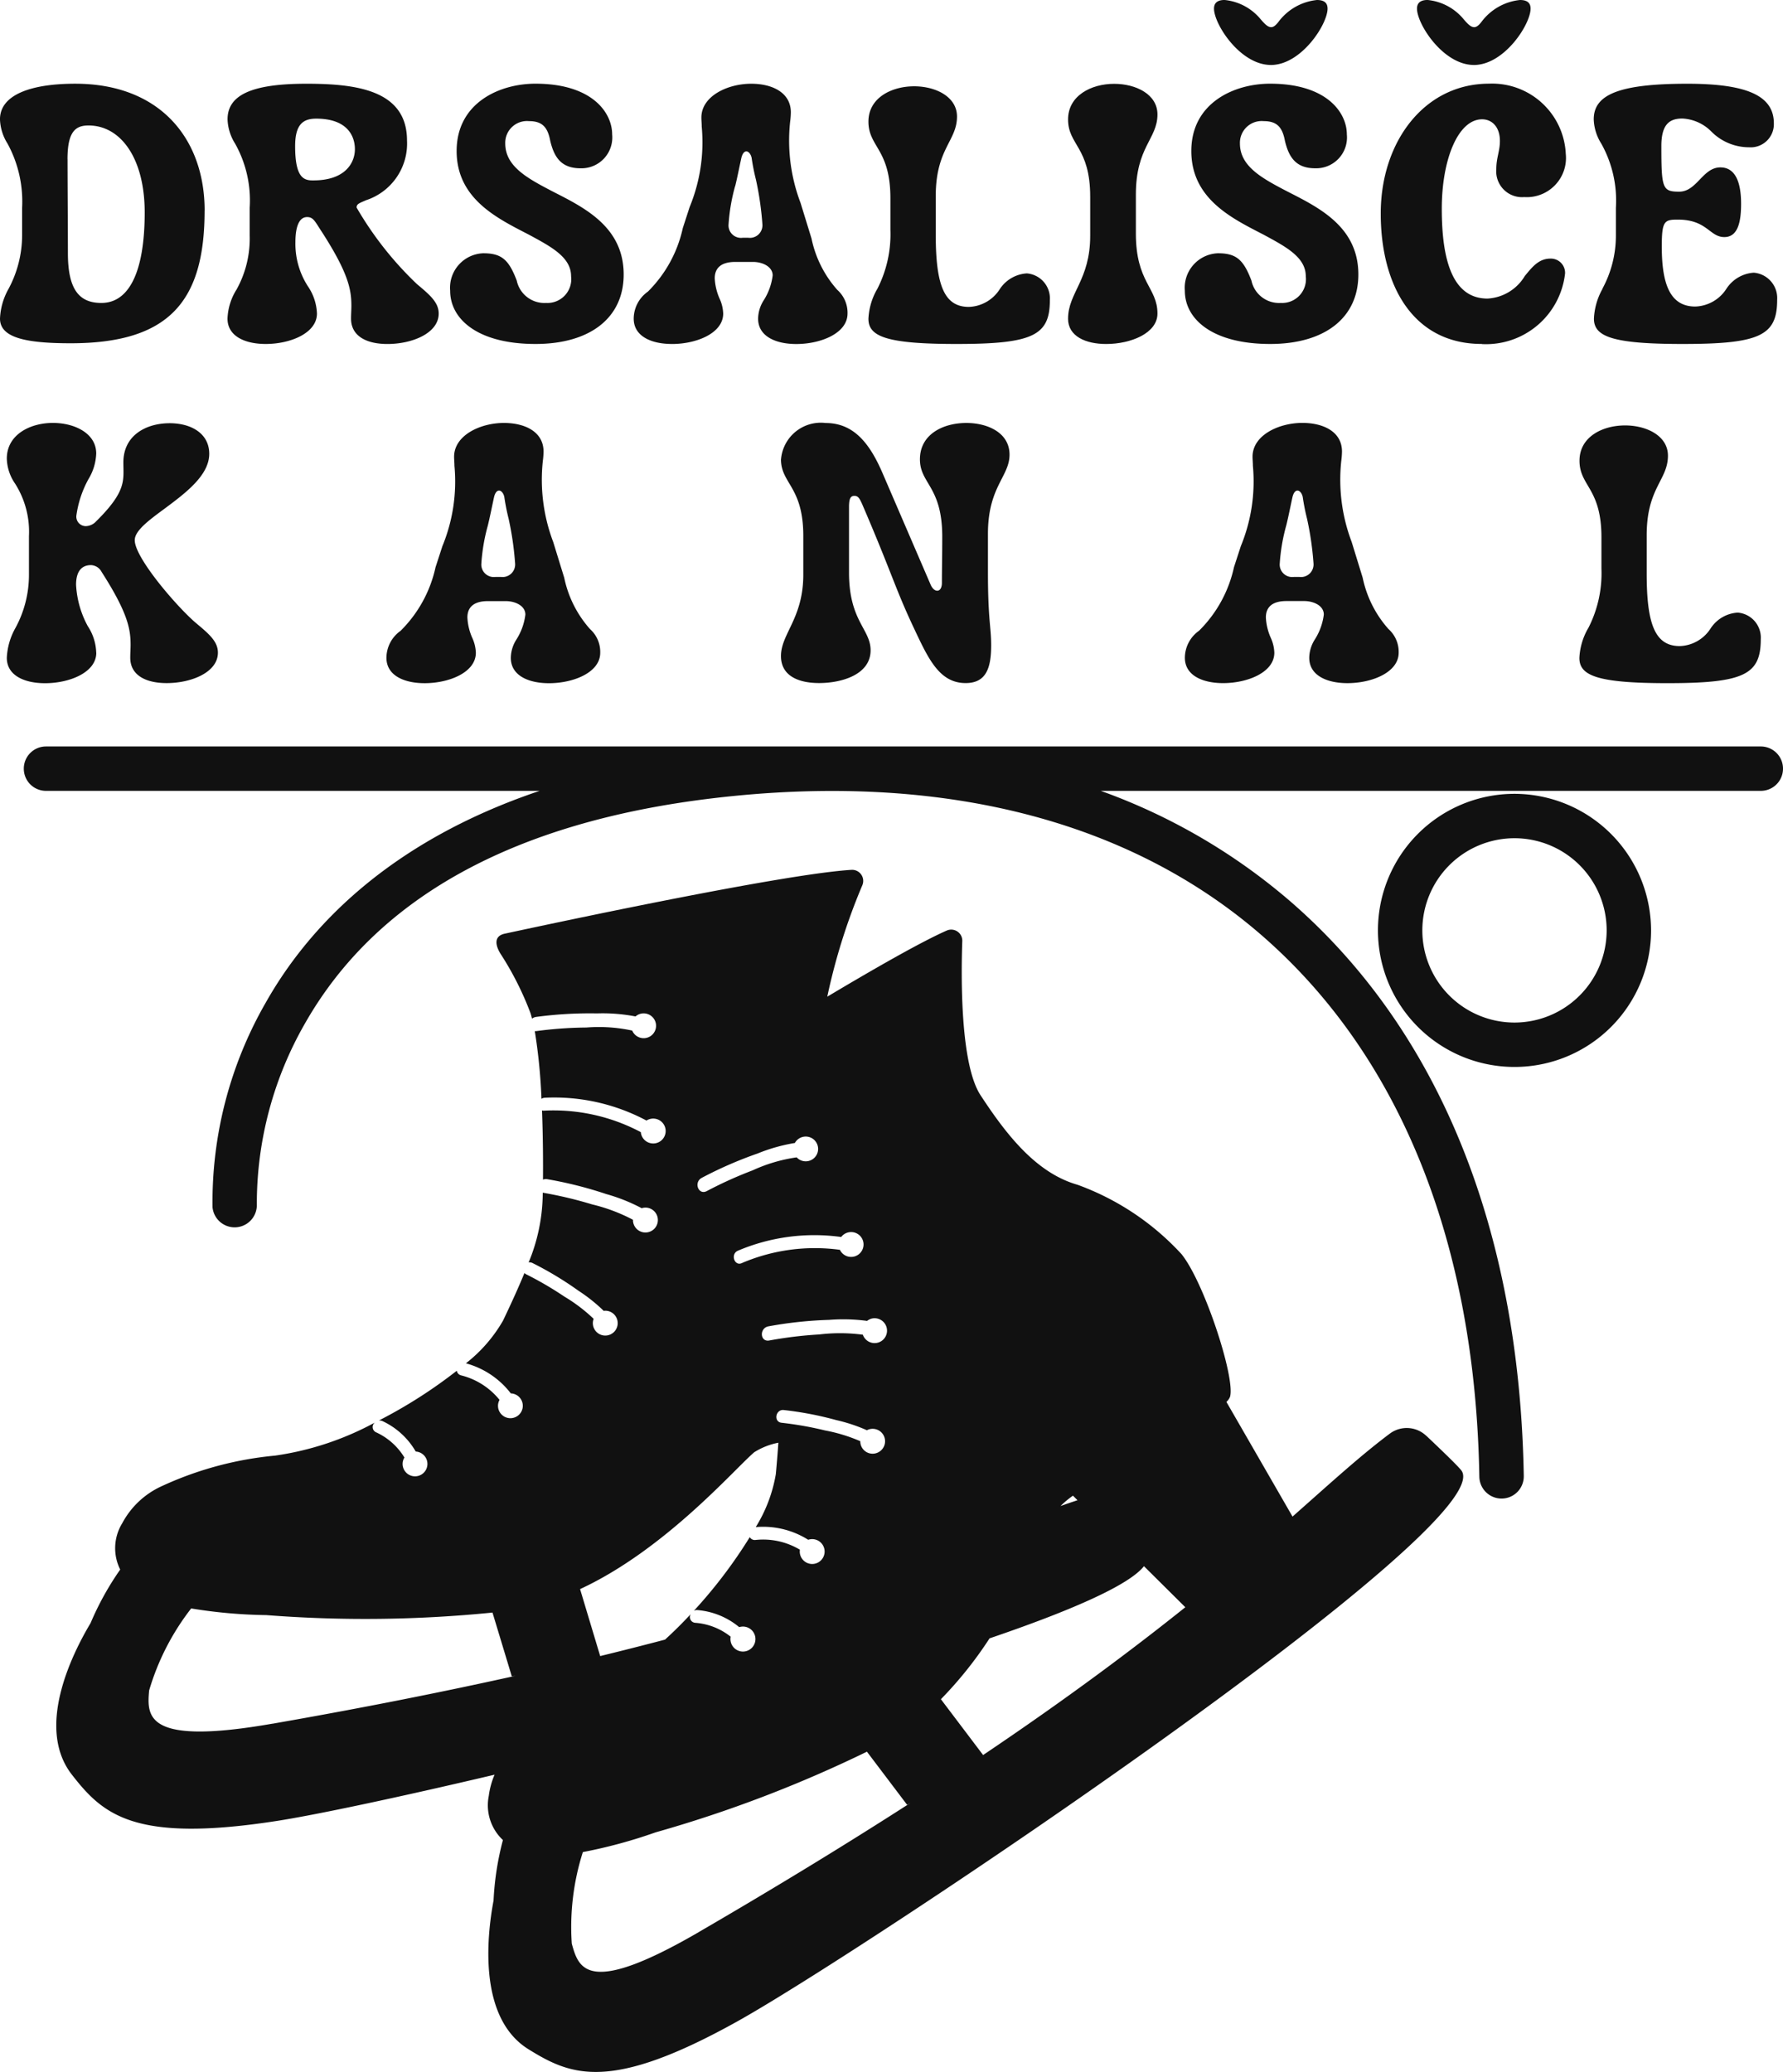 <svg id="Group_151" data-name="Group 151" xmlns="http://www.w3.org/2000/svg" width="78.199" height="90.871" viewBox="0 0 78.199 90.871">
  <path id="Path_391" data-name="Path 391" d="M93.608,543.274a1.24,1.24,0,0,0-1.595-.092c-1.277.955-2.578,2.145-4.266,3.638l-2.9-5.03a.592.592,0,0,0,.16-.227c.236-.84-1.144-5.046-2.135-6.26a11.555,11.555,0,0,0-4.554-3.035c-1.82-.519-3.123-2.2-4.255-3.928-.888-1.356-.856-5.178-.8-6.759a.486.486,0,0,0-.681-.462c-1.082.475-3.081,1.613-5.24,2.9a26.722,26.722,0,0,1,1.54-4.893.486.486,0,0,0-.48-.669c-2.875.174-12.222,2.156-15.209,2.8-.458.1-.43.472-.187.873a13.539,13.539,0,0,1,1.321,2.615c.023.075.045.156.066.239a.353.353,0,0,1,.181-.077,17.614,17.614,0,0,1,2.665-.154,7.612,7.612,0,0,1,1.692.133.544.544,0,1,1-.144.62,6.934,6.934,0,0,0-2.007-.134,17.592,17.592,0,0,0-2.2.157.362.362,0,0,1-.066,0,24.7,24.7,0,0,1,.293,2.97.3.3,0,0,1,.131-.047,8.593,8.593,0,0,1,4.474,1,.546.546,0,1,1-.248.508,8.158,8.158,0,0,0-4.226-.943.271.271,0,0,1-.108-.009c.047,1.2.049,2.329.043,3.034a.353.353,0,0,1,.191-.018,17.63,17.63,0,0,1,2.589.653,7.805,7.805,0,0,1,1.55.619.536.536,0,0,1,.162-.027.546.546,0,1,1-.545.546s0-.008,0-.012a7.605,7.605,0,0,0-1.792-.674,17.8,17.8,0,0,0-2.149-.511l-.016,0a8.029,8.029,0,0,1-.619,3.056.285.285,0,0,1,.176.029,14.827,14.827,0,0,1,2.008,1.211,7.258,7.258,0,0,1,1.109.884.5.5,0,0,1,.068-.007.545.545,0,1,1-.545.545.537.537,0,0,1,.035-.189,7.186,7.186,0,0,0-1.288-.978,15.008,15.008,0,0,0-1.673-.976.285.285,0,0,1-.074-.054c-.236.575-.541,1.254-.938,2.085a6.453,6.453,0,0,1-1.629,1.874,3.706,3.706,0,0,1,1.969,1.319.544.544,0,1,1-.562.543.537.537,0,0,1,.068-.258,3.139,3.139,0,0,0-1.675-1.073.251.251,0,0,1-.2-.205,21.365,21.365,0,0,1-3.419,2.183.291.291,0,0,1,.162.026,3.289,3.289,0,0,1,1.456,1.334.544.544,0,1,1-.575.542.538.538,0,0,1,.079-.279,2.828,2.828,0,0,0-1.246-1.108.251.251,0,0,1-.052-.425,13.02,13.02,0,0,1-4.375,1.449,15.171,15.171,0,0,0-4.969,1.339,3.689,3.689,0,0,0-1.734,1.626,2.09,2.09,0,0,0-.089,2.032,12.7,12.7,0,0,0-1.3,2.348c-.815,1.363-2.422,4.592-.819,6.647,1.355,1.738,2.707,3.01,9.021,2.024,1.681-.263,5.23-1.012,9.517-2.023a3.5,3.5,0,0,0-.254.929,2.087,2.087,0,0,0,.62,1.937,12.689,12.689,0,0,0-.411,2.654c-.293,1.561-.684,5.146,1.531,6.52,1.873,1.162,3.581,1.887,9.163-1.222S96.906,547.181,95.154,544.8c-.14-.19-.929-.947-1.546-1.53M43.015,555.9c-5.6.982-5.51-.329-5.416-1.452a10.81,10.81,0,0,1,1.845-3.6,21.953,21.953,0,0,0,3.293.292,56,56,0,0,0,9.922-.111l.847,2.8.166-.027c-3.118.692-6.643,1.4-10.656,2.1m35.1-10,.2.2q-.365.12-.743.254a4.1,4.1,0,0,1,.543-.453m-8.888-7.748a.545.545,0,1,1-.322.7s0-.007,0-.011a7.62,7.62,0,0,0-1.915-.012,17.858,17.858,0,0,0-2.193.265c-.411.074-.442-.547-.033-.621a17.606,17.606,0,0,1,2.655-.283,7.873,7.873,0,0,1,1.668.045.543.543,0,0,1,.142-.082m.291,5.871a.54.54,0,0,1-.731-.513,7.169,7.169,0,0,0-1.546-.472,15.107,15.107,0,0,0-1.908-.337c-.363-.041-.263-.6.1-.558a14.829,14.829,0,0,1,2.3.441,7.323,7.323,0,0,1,1.346.446.423.423,0,0,1,.061-.03.545.545,0,0,1,.377,1.023m-1.567-9.469a.545.545,0,1,1,.621.841.543.543,0,0,1-.678-.278,8.144,8.144,0,0,0-4.291.577c-.325.163-.518-.369-.2-.531a8.587,8.587,0,0,1,4.544-.609m-6.109-2.595a17.64,17.64,0,0,1,2.447-1.067,7.581,7.581,0,0,1,1.634-.461.543.543,0,1,1,.078.631,6.924,6.924,0,0,0-1.929.569,17.789,17.789,0,0,0-2.012.91c-.37.194-.586-.389-.218-.582m2.3,12.034a3.039,3.039,0,0,1,1.056-.416c-.027.412-.064.868-.111,1.38a6.456,6.456,0,0,1-.88,2.32,3.7,3.7,0,0,1,2.3.556.545.545,0,1,1-.338.7.538.538,0,0,1-.026-.265,3.141,3.141,0,0,0-1.943-.427.251.251,0,0,1-.255-.125,21.359,21.359,0,0,1-2.452,3.231.291.291,0,0,1,.16-.031,3.287,3.287,0,0,1,1.828.748.548.548,0,1,1-.374.419,2.823,2.823,0,0,0-1.553-.609.251.251,0,0,1-.2-.379c-.367.394-.745.769-1.126,1.116q-1.353.357-2.844.722L56.5,550c3.73-1.728,6.777-5.27,7.642-6.005M61.72,565.034c-4.917,2.859-5.284,1.6-5.584.512a10.809,10.809,0,0,1,.486-4.013,21.948,21.948,0,0,0,3.189-.865,55.983,55.983,0,0,0,9.27-3.538l1.762,2.33.147-.083c-2.685,1.728-5.75,3.609-9.272,5.657m12.459-7.756-1.852-2.449a17.178,17.178,0,0,0,2.134-2.669c3.536-1.205,6.11-2.323,6.772-3.165l1.814,1.8c-2.3,1.839-5.156,3.982-8.867,6.481" transform="translate(-31.059 -480.31)" fill="#111"/>
  <path id="Path_392" data-name="Path 392" d="M8,262.131a2.226,2.226,0,0,0-.371-1.168,4.258,4.258,0,0,1-.513-1.815c0-.5.181-.86.655-.86a.55.55,0,0,1,.466.3c1.144,1.784,1.271,2.5,1.271,3.2,0,.174-.015.355-.015.561,0,.781.7,1.113,1.595,1.113,1.089,0,2.249-.474,2.249-1.334,0-.481-.363-.8-.955-1.294-.813-.687-2.692-2.857-2.692-3.639,0-.411.6-.861,1.286-1.366.923-.687,1.981-1.468,1.981-2.423,0-.884-.781-1.341-1.737-1.341-1.01,0-2.029.513-2.029,1.72,0,.781.157,1.247-1.192,2.581a.642.642,0,0,1-.45.213.416.416,0,0,1-.419-.466,4.626,4.626,0,0,1,.529-1.595A2.318,2.318,0,0,0,8,253.393c0-.884-.947-1.341-1.9-1.341-1,0-2.021.513-2.021,1.563a2.021,2.021,0,0,0,.363,1.1,3.932,3.932,0,0,1,.608,2.3v1.7a4.879,4.879,0,0,1-.592,2.328,2.928,2.928,0,0,0-.379,1.311c0,.781.781,1.113,1.675,1.113,1.082,0,2.249-.474,2.249-1.334" transform="translate(-3.78 -233.505)" fill="#111"/>
  <path id="Path_393" data-name="Path 393" d="M230.953,261.177a1.462,1.462,0,0,0-.623,1.184c0,.781.781,1.113,1.673,1.114,1.082,0,2.249-.474,2.249-1.334a1.7,1.7,0,0,0-.158-.655,2.506,2.506,0,0,1-.213-.892c0-.434.26-.718.9-.718h.783c.41,0,.86.2.86.592a2.634,2.634,0,0,1-.387,1.082,1.532,1.532,0,0,0-.252.813c0,.781.781,1.113,1.673,1.113,1.081,0,2.249-.474,2.249-1.334a1.345,1.345,0,0,0-.45-1.042,4.879,4.879,0,0,1-1.129-2.249l-.481-1.563a7.7,7.7,0,0,1-.458-3.552,3.526,3.526,0,0,0,.032-.419c0-.876-.829-1.255-1.737-1.255-1.042,0-2.186.545-2.186,1.483,0,.126.015.252.015.394a7.45,7.45,0,0,1-.529,3.528l-.3.923a5.6,5.6,0,0,1-1.531,2.786m3.829-4.634c.095-.386.174-.8.269-1.231.047-.189.126-.284.221-.284.079,0,.189.095.229.284a9.288,9.288,0,0,0,.189.955,13.582,13.582,0,0,1,.284,1.965.551.551,0,0,1-.623.584h-.237a.548.548,0,0,1-.623-.553,8.211,8.211,0,0,1,.292-1.72" transform="translate(-213.382 -233.514)" fill="#111"/>
  <path id="Path_394" data-name="Path 394" d="M465.48,253.656c0,1.073.979,1.2.979,3.362v1.7c0,1.91-.979,2.589-.979,3.567,0,.884.789,1.184,1.673,1.184.979,0,2.258-.363,2.258-1.436,0-.932-.947-1.279-.947-3.41v-2.873c0-.394.079-.489.237-.489s.221.095.347.379c1.31,3.046,1.437,3.678,2.289,5.478.616,1.31,1.105,2.352,2.241,2.352.884,0,1.121-.631,1.121-1.657,0-.805-.142-1.121-.142-3.188v-1.7c0-2.068.947-2.51.947-3.473s-.962-1.389-1.894-1.389c-1.01,0-2.036.489-2.036,1.595,0,1.074.979,1.184.979,3.394,0,.837-.015,1.436-.015,2.021,0,.237-.095.347-.205.347-.095,0-.205-.079-.284-.252l-2.116-4.909c-.553-1.279-1.247-2.194-2.494-2.194a1.751,1.751,0,0,0-1.957,1.595" transform="translate(-431.228 -233.514)" fill="#111"/>
  <path id="Path_395" data-name="Path 395" d="M713.07,253.734a3.526,3.526,0,0,0,.032-.419c0-.876-.829-1.255-1.737-1.255-1.042,0-2.186.545-2.186,1.483,0,.126.015.252.015.394a7.451,7.451,0,0,1-.529,3.528l-.3.923a5.6,5.6,0,0,1-1.531,2.786,1.462,1.462,0,0,0-.623,1.184c0,.781.781,1.113,1.675,1.114,1.082,0,2.249-.474,2.249-1.334a1.7,1.7,0,0,0-.158-.655,2.505,2.505,0,0,1-.213-.892c0-.434.26-.718.9-.718h.781c.41,0,.86.2.86.592a2.634,2.634,0,0,1-.387,1.082,1.532,1.532,0,0,0-.252.813c0,.781.781,1.113,1.673,1.113,1.082,0,2.249-.474,2.249-1.334a1.345,1.345,0,0,0-.45-1.042,4.879,4.879,0,0,1-1.129-2.249l-.481-1.563a7.7,7.7,0,0,1-.458-3.552m-1.84,5.082h-.237a.548.548,0,0,1-.623-.553,8.209,8.209,0,0,1,.292-1.72c.095-.386.174-.8.269-1.231.047-.189.126-.284.221-.284.079,0,.189.095.229.284a9.28,9.28,0,0,0,.189.955,13.577,13.577,0,0,1,.284,1.965.551.551,0,0,1-.623.584" transform="translate(-654.245 -233.514)" fill="#111"/>
  <path id="Path_396" data-name="Path 396" d="M941.739,262.473a2.862,2.862,0,0,0-.379,1.294c0,.773.773,1.105,3.867,1.105,3.362,0,4.088-.379,4.088-1.926a1.1,1.1,0,0,0-1.01-1.168,1.527,1.527,0,0,0-1.2.71,1.669,1.669,0,0,1-1.341.758c-1.073,0-1.452-.932-1.452-3.173v-1.689c0-2.084.932-2.415.932-3.489,0-.868-.932-1.326-1.879-1.326-.994,0-2,.5-2,1.547,0,1.121.962,1.2.962,3.362v1.373a5.257,5.257,0,0,1-.584,2.62" transform="translate(-872.091 -234.912)" fill="#111"/>
  <path id="Path_397" data-name="Path 397" d="M90.353,444.881H15.144a.973.973,0,1,0,0,1.947H36.794c-6.72,2.266-10.208,6.091-12.009,9.282a17.543,17.543,0,0,0-2.337,8.98.974.974,0,0,0,1.943-.123,15.9,15.9,0,0,1,2.138-7.985c3.139-5.48,9.146-8.787,17.853-9.828,9.891-1.182,18.231.907,24.117,6.041,6.044,5.273,9.333,13.472,9.509,23.712a.974.974,0,0,0,.974.957H79a.974.974,0,0,0,.957-.99c-.187-10.807-3.706-19.5-10.177-25.146a26.368,26.368,0,0,0-8.375-4.9H90.353a.973.973,0,1,0,0-1.947" transform="translate(-13.127 -412.145)" fill="#111"/>
  <path id="Path_398" data-name="Path 398" d="M827.279,473.111a5.989,5.989,0,1,0,5.989,5.989,6,6,0,0,0-5.989-5.989m0,10.031a4.042,4.042,0,1,1,4.042-4.042,4.046,4.046,0,0,1-4.042,4.042" transform="translate(-760.856 -438.298)" fill="#111"/>
  <path id="Path_399" data-name="Path 399" d="M8.975,55.456c0-3.142-1.949-5.565-5.676-5.565-1.918,0-3.3.474-3.3,1.563a2.129,2.129,0,0,0,.332,1.065,5.311,5.311,0,0,1,.639,2.81v1.224a4.988,4.988,0,0,1-.592,2.329A2.9,2.9,0,0,0,0,60.193c0,.829,1.1,1.081,3.1,1.081,4.325,0,5.873-1.847,5.873-5.818M2.96,53.207c0-1.224.355-1.484.923-1.484,1.421,0,2.463,1.452,2.463,3.812,0,2.613-.687,3.971-1.9,3.971-.987,0-1.468-.608-1.468-2.187,0-.861-.016-3.079-.016-4.112" transform="translate(0 -46.22)" fill="#111"/>
  <path id="Path_400" data-name="Path 400" d="M135.979,58.945a2.569,2.569,0,0,0-.379,1.247c0,.781.781,1.113,1.674,1.113,1.081,0,2.249-.474,2.249-1.334a2.266,2.266,0,0,0-.4-1.2,3.436,3.436,0,0,1-.545-1.926c0-.656.15-1.105.513-1.105.284,0,.347.2.671.687,1.144,1.784,1.271,2.5,1.271,3.205,0,.174-.015.355-.015.561,0,.781.7,1.113,1.595,1.113,1.089,0,2.249-.474,2.249-1.334,0-.481-.363-.8-.955-1.294a15,15,0,0,1-2.645-3.355c0-.158.111-.19.419-.324a2.615,2.615,0,0,0,1.792-2.613c0-2.21-2.21-2.494-4.413-2.494-2.439,0-3.458.513-3.458,1.563a2.125,2.125,0,0,0,.332,1.065,5.089,5.089,0,0,1,.639,2.81v1.224a4.608,4.608,0,0,1-.592,2.392m3.506-7.523c1.381,0,1.7.774,1.7,1.342,0,.584-.411,1.374-1.84,1.366-.418.007-.781-.142-.781-1.5,0-.955.347-1.208.923-1.208" transform="translate(-125.622 -46.22)" fill="#111"/>
  <path id="Path_401" data-name="Path 401" d="M272.5,59.506a1.239,1.239,0,0,1-1.279-.979c-.347-.916-.663-1.2-1.468-1.2a1.513,1.513,0,0,0-1.453,1.642c0,1.263,1.232,2.336,3.742,2.336,2.384,0,3.868-1.137,3.868-3.047,0-2.1-1.737-2.937-3.126-3.647-1.09-.569-2.068-1.09-2.068-2.1a.954.954,0,0,1,1.042-.979c.584,0,.821.269.932.868.174.726.489,1.2,1.326,1.2a1.352,1.352,0,0,0,1.389-1.484c0-.963-.884-2.226-3.363-2.226-1.595,0-3.458.852-3.458,2.952s1.784,2.953,3.157,3.663c.995.537,1.863.995,1.863,1.831a1.044,1.044,0,0,1-1.105,1.169" transform="translate(-248.557 -46.22)" fill="#111"/>
  <path id="Path_402" data-name="Path 402" d="M379.395,61.315c1.081,0,2.249-.474,2.249-1.334a1.7,1.7,0,0,0-.158-.655,2.506,2.506,0,0,1-.213-.892c0-.434.26-.718.9-.718h.781c.411,0,.86.205.86.592a2.637,2.637,0,0,1-.387,1.082,1.532,1.532,0,0,0-.252.813c0,.781.781,1.113,1.673,1.113,1.081,0,2.249-.474,2.249-1.334a1.345,1.345,0,0,0-.45-1.042,4.874,4.874,0,0,1-1.129-2.249l-.481-1.563a7.7,7.7,0,0,1-.458-3.553,3.519,3.519,0,0,0,.032-.419c0-.876-.829-1.255-1.737-1.255-1.042,0-2.187.545-2.187,1.484,0,.126.015.252.015.394a7.451,7.451,0,0,1-.529,3.528l-.3.923a5.6,5.6,0,0,1-1.531,2.787,1.462,1.462,0,0,0-.623,1.184c0,.781.781,1.113,1.675,1.113m2.778-6.93c.095-.387.174-.8.269-1.232.047-.189.126-.284.221-.284.079,0,.189.095.229.284a9.3,9.3,0,0,0,.189.955,13.578,13.578,0,0,1,.284,1.965.551.551,0,0,1-.623.584H382.5a.547.547,0,0,1-.623-.552,8.218,8.218,0,0,1,.292-1.721" transform="translate(-349.926 -46.229)" fill="#111"/>
  <path id="Path_403" data-name="Path 403" d="M517.989,60.286a2.863,2.863,0,0,0-.379,1.294c0,.774.773,1.105,3.868,1.105,3.363,0,4.089-.379,4.089-1.926a1.1,1.1,0,0,0-1.01-1.169,1.528,1.528,0,0,0-1.2.711,1.671,1.671,0,0,1-1.342.758c-1.074,0-1.453-.932-1.453-3.174V56.2c0-2.084.932-2.416.932-3.489,0-.868-.932-1.326-1.879-1.326-.995,0-2.005.506-2.005,1.547,0,1.121.963,1.2.963,3.363v1.374a5.257,5.257,0,0,1-.584,2.621" transform="translate(-479.522 -47.6)" fill="#111"/>
  <path id="Path_404" data-name="Path 404" d="M636.58,60.193c0,.781.781,1.113,1.673,1.113,1.081,0,2.249-.474,2.249-1.334,0-1.152-.947-1.358-.947-3.513v-1.7c0-2.108.947-2.439.947-3.521,0-.884-.947-1.342-1.9-1.342-1,0-2.021.513-2.021,1.563,0,1.129.971,1.208.971,3.394v1.705c0,1.95-.971,2.5-.971,3.639" transform="translate(-589.738 -46.22)" fill="#111"/>
  <path id="Path_405" data-name="Path 405" d="M710.4,59.506a1.239,1.239,0,0,1-1.279-.979c-.347-.916-.663-1.2-1.468-1.2a1.513,1.513,0,0,0-1.453,1.642c0,1.263,1.231,2.336,3.742,2.336,2.384,0,3.868-1.137,3.868-3.047,0-2.1-1.737-2.937-3.126-3.647-1.09-.569-2.068-1.09-2.068-2.1a.954.954,0,0,1,1.042-.979c.584,0,.821.269.932.868.174.726.489,1.2,1.326,1.2a1.352,1.352,0,0,0,1.389-1.484c0-.963-.884-2.226-3.363-2.226-1.595,0-3.458.852-3.458,2.952s1.784,2.953,3.157,3.663c.995.537,1.863.995,1.863,1.831a1.044,1.044,0,0,1-1.105,1.169" transform="translate(-654.235 -46.22)" fill="#111"/>
  <path id="Path_406" data-name="Path 406" d="M726.074,2.851c1.334,0,2.486-1.784,2.486-2.471,0-.221-.11-.379-.466-.379a2.413,2.413,0,0,0-1.673.94c-.127.174-.237.252-.332.252-.134,0-.26-.111-.45-.332A2.35,2.35,0,0,0,724.046,0c-.347,0-.466.158-.466.379,0,.687,1.152,2.471,2.494,2.471" transform="translate(-670.336 -0.001)" fill="#111"/>
  <path id="Path_407" data-name="Path 407" d="M847.075,2.851c1.334,0,2.486-1.784,2.486-2.471,0-.221-.11-.379-.466-.379a2.413,2.413,0,0,0-1.673.94c-.127.174-.237.252-.332.252-.134,0-.26-.111-.45-.332A2.352,2.352,0,0,0,845.046,0c-.347,0-.466.158-.466.379,0,.687,1.152,2.471,2.494,2.471" transform="translate(-782.433 -0.001)" fill="#111"/>
  <path id="Path_408" data-name="Path 408" d="M827.449,61.3A3.487,3.487,0,0,0,831.1,58.2a.624.624,0,0,0-.639-.648c-.513,0-.8.364-1.129.766a2.031,2.031,0,0,1-1.634.987c-1.563,0-2.005-1.752-2.005-3.939,0-2.171.718-3.923,1.768-3.923.419,0,.781.316.781.955,0,.434-.158.734-.158,1.232a1.132,1.132,0,0,0,1.224,1.224,1.719,1.719,0,0,0,1.823-1.895,3.232,3.232,0,0,0-3.363-3.079c-2.842,0-4.752,2.55-4.752,5.692,0,3.174,1.429,5.723,4.429,5.723" transform="translate(-762.459 -46.211)" fill="#111"/>
  <path id="Path_409" data-name="Path 409" d="M950.419,58.882a2.928,2.928,0,0,0-.379,1.311c0,.781.781,1.113,3.9,1.112,3.4,0,4.136-.379,4.136-1.942a1.117,1.117,0,0,0-1.026-1.184,1.549,1.549,0,0,0-1.208.718,1.686,1.686,0,0,1-1.358.766c-1.081,0-1.468-.939-1.468-2.628,0-1.121.11-1.184.7-1.184,1.294,0,1.389.766,2.044.766.608,0,.734-.7.734-1.461,0-.9-.229-1.595-.908-1.595-.781,0-1.026,1.065-1.808,1.065-.734,0-.781-.142-.781-2,0-.955.355-1.208.923-1.208A1.916,1.916,0,0,1,955.2,52a2.332,2.332,0,0,0,1.642.679,1.016,1.016,0,0,0,1.089-1.05c0-1.192-1.137-1.737-3.8-1.737-3.079,0-4.1.513-4.1,1.563a2.125,2.125,0,0,0,.332,1.065,5.111,5.111,0,0,1,.64,2.81v1.224a4.88,4.88,0,0,1-.592,2.329" transform="translate(-880.133 -46.22)" fill="#111"/>
</svg>
